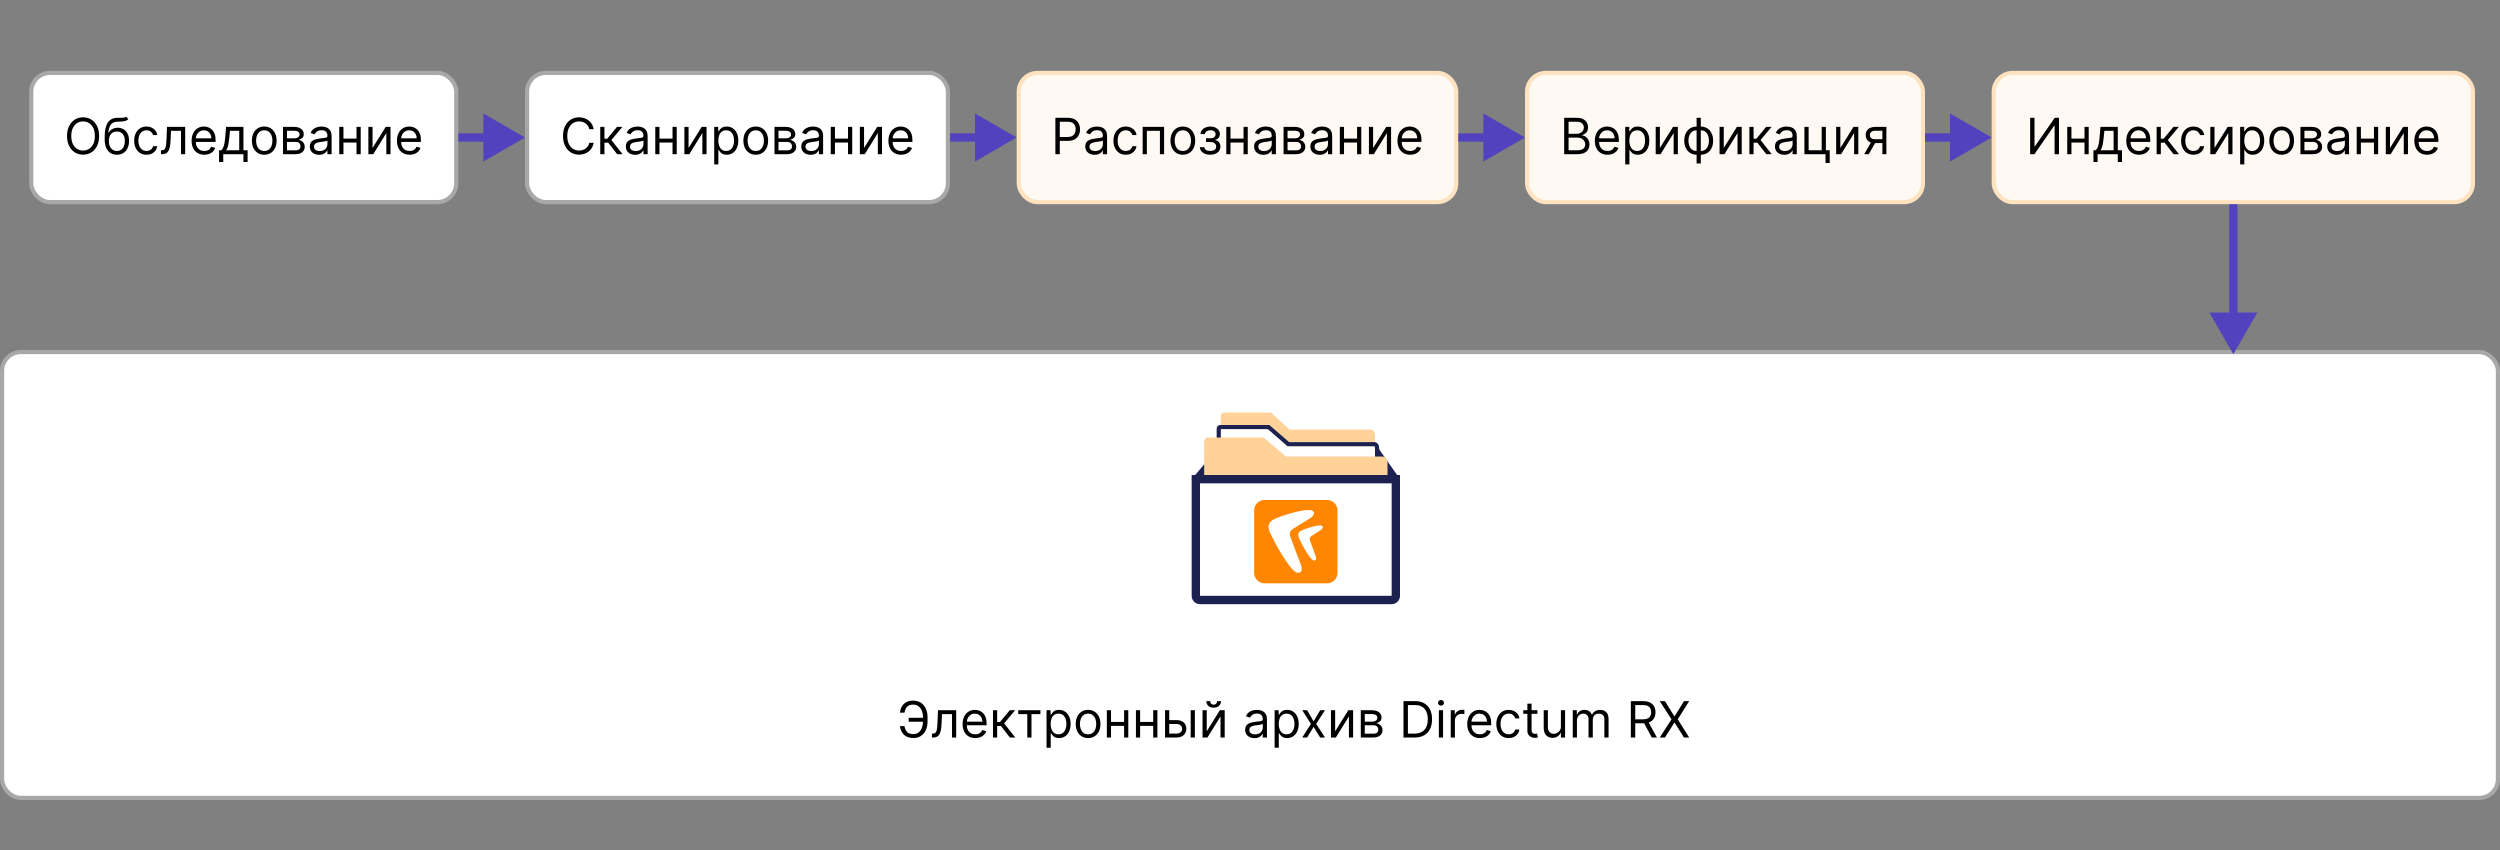 <svg width="600" height="204" viewBox="0 0 600 204" fill="none" xmlns="http://www.w3.org/2000/svg">
<rect x="0" y="0" width="600" height="204" fill="#808080" stroke="none"/>
<rect x="0.5" y="84.5" width="599" height="107" rx="4.5" fill="white" stroke="#A8A8A8"/>
<rect x="7.5" y="17.5" width="102" height="31" rx="4.5" fill="white"/>
<rect x="7.5" y="17.5" width="102" height="31" rx="4.5" stroke="#A8A8A8"/>
<path d="M23.79 32.636C23.79 33.557 23.623 34.352 23.291 35.023C22.959 35.693 22.503 36.21 21.923 36.574C21.344 36.938 20.682 37.119 19.937 37.119C19.193 37.119 18.531 36.938 17.951 36.574C17.372 36.21 16.916 35.693 16.584 35.023C16.251 34.352 16.085 33.557 16.085 32.636C16.085 31.716 16.251 30.921 16.584 30.25C16.916 29.579 17.372 29.062 17.951 28.699C18.531 28.335 19.193 28.153 19.937 28.153C20.682 28.153 21.344 28.335 21.923 28.699C22.503 29.062 22.959 29.579 23.291 30.25C23.623 30.921 23.79 31.716 23.79 32.636ZM22.767 32.636C22.767 31.881 22.64 31.243 22.388 30.723C22.138 30.203 21.798 29.81 21.369 29.543C20.943 29.276 20.466 29.142 19.937 29.142C19.409 29.142 18.93 29.276 18.501 29.543C18.075 29.81 17.736 30.203 17.483 30.723C17.233 31.243 17.108 31.881 17.108 32.636C17.108 33.392 17.233 34.03 17.483 34.55C17.736 35.07 18.075 35.463 18.501 35.73C18.93 35.997 19.409 36.131 19.937 36.131C20.466 36.131 20.943 35.997 21.369 35.73C21.798 35.463 22.138 35.07 22.388 34.55C22.64 34.03 22.767 33.392 22.767 32.636ZM30.288 28L30.799 28.614C30.601 28.807 30.371 28.942 30.109 29.018C29.848 29.095 29.552 29.142 29.223 29.159C28.893 29.176 28.527 29.193 28.123 29.21C27.669 29.227 27.292 29.338 26.994 29.543C26.696 29.747 26.466 30.043 26.304 30.429C26.142 30.815 26.038 31.29 25.993 31.852H26.078C26.299 31.443 26.606 31.142 26.998 30.949C27.39 30.756 27.811 30.659 28.26 30.659C28.771 30.659 29.231 30.778 29.64 31.017C30.049 31.256 30.373 31.609 30.612 32.078C30.851 32.547 30.97 33.125 30.97 33.812C30.97 34.497 30.848 35.088 30.604 35.585C30.362 36.082 30.023 36.466 29.585 36.736C29.15 37.003 28.64 37.136 28.055 37.136C27.47 37.136 26.957 36.999 26.517 36.723C26.076 36.445 25.734 36.033 25.49 35.487C25.246 34.939 25.123 34.261 25.123 33.455V32.756C25.123 31.298 25.371 30.193 25.865 29.44C26.362 28.688 27.109 28.298 28.106 28.273C28.459 28.261 28.773 28.259 29.048 28.264C29.324 28.27 29.564 28.257 29.768 28.226C29.973 28.195 30.146 28.119 30.288 28ZM28.055 36.233C28.45 36.233 28.79 36.133 29.074 35.935C29.361 35.736 29.581 35.456 29.734 35.095C29.888 34.731 29.964 34.304 29.964 33.812C29.964 33.335 29.886 32.929 29.73 32.594C29.576 32.258 29.356 32.003 29.069 31.827C28.782 31.651 28.439 31.562 28.038 31.562C27.746 31.562 27.483 31.612 27.25 31.712C27.017 31.811 26.818 31.957 26.653 32.151C26.488 32.344 26.361 32.58 26.27 32.858C26.182 33.136 26.135 33.455 26.129 33.812C26.129 34.545 26.301 35.132 26.645 35.572C26.988 36.013 27.459 36.233 28.055 36.233ZM35.167 37.136C34.554 37.136 34.025 36.992 33.582 36.702C33.139 36.412 32.798 36.013 32.559 35.504C32.321 34.996 32.202 34.415 32.202 33.761C32.202 33.097 32.324 32.51 32.568 32.001C32.815 31.49 33.159 31.091 33.599 30.804C34.042 30.514 34.559 30.369 35.15 30.369C35.611 30.369 36.025 30.454 36.395 30.625C36.764 30.796 37.067 31.034 37.302 31.341C37.538 31.648 37.684 32.006 37.741 32.415H36.736C36.659 32.117 36.489 31.852 36.224 31.622C35.963 31.389 35.611 31.273 35.167 31.273C34.775 31.273 34.432 31.375 34.136 31.579C33.844 31.781 33.615 32.067 33.45 32.436C33.288 32.803 33.207 33.233 33.207 33.727C33.207 34.233 33.287 34.673 33.446 35.048C33.608 35.423 33.835 35.715 34.128 35.922C34.423 36.129 34.77 36.233 35.167 36.233C35.429 36.233 35.666 36.188 35.879 36.097C36.092 36.006 36.273 35.875 36.42 35.705C36.568 35.534 36.673 35.33 36.736 35.091H37.741C37.684 35.477 37.544 35.825 37.319 36.135C37.098 36.442 36.804 36.686 36.437 36.868C36.074 37.047 35.65 37.136 35.167 37.136ZM38.632 37V36.062H38.871C39.067 36.062 39.23 36.024 39.361 35.947C39.491 35.868 39.596 35.73 39.676 35.534C39.758 35.335 39.821 35.06 39.864 34.707C39.909 34.352 39.942 33.901 39.962 33.352L40.081 30.454H44.444V37H43.439V31.392H41.035L40.933 33.727C40.91 34.264 40.862 34.737 40.788 35.146C40.717 35.553 40.608 35.894 40.46 36.169C40.315 36.445 40.122 36.652 39.88 36.791C39.639 36.93 39.337 37 38.973 37H38.632ZM49.034 37.136C48.403 37.136 47.859 36.997 47.402 36.719C46.947 36.438 46.596 36.045 46.349 35.543C46.105 35.037 45.983 34.449 45.983 33.778C45.983 33.108 46.105 32.517 46.349 32.006C46.596 31.491 46.94 31.091 47.38 30.804C47.824 30.514 48.341 30.369 48.932 30.369C49.273 30.369 49.609 30.426 49.942 30.54C50.274 30.653 50.577 30.838 50.849 31.094C51.122 31.347 51.339 31.682 51.501 32.099C51.663 32.517 51.744 33.031 51.744 33.642V34.068H46.699V33.199H50.721C50.721 32.83 50.648 32.5 50.5 32.21C50.355 31.921 50.148 31.692 49.878 31.524C49.611 31.357 49.295 31.273 48.932 31.273C48.531 31.273 48.184 31.372 47.892 31.571C47.602 31.767 47.379 32.023 47.223 32.338C47.067 32.653 46.989 32.992 46.989 33.352V33.932C46.989 34.426 47.074 34.845 47.244 35.189C47.417 35.53 47.657 35.79 47.964 35.969C48.271 36.145 48.628 36.233 49.034 36.233C49.298 36.233 49.537 36.196 49.75 36.122C49.966 36.045 50.152 35.932 50.308 35.781C50.464 35.628 50.585 35.438 50.67 35.21L51.642 35.483C51.54 35.812 51.368 36.102 51.126 36.352C50.885 36.599 50.587 36.793 50.231 36.932C49.876 37.068 49.477 37.136 49.034 37.136ZM52.575 38.875V36.062H53.121C53.254 35.923 53.369 35.773 53.466 35.611C53.562 35.449 53.646 35.257 53.717 35.035C53.791 34.811 53.853 34.538 53.905 34.217C53.956 33.894 54.001 33.503 54.041 33.045L54.263 30.454H58.422V36.062H59.427V38.875H58.422V37H53.581V38.875H52.575ZM54.263 36.062H57.416V31.392H55.2L55.03 33.045C54.959 33.73 54.871 34.328 54.765 34.84C54.66 35.351 54.493 35.758 54.263 36.062ZM63.421 37.136C62.83 37.136 62.312 36.996 61.866 36.715C61.423 36.433 61.076 36.04 60.826 35.534C60.579 35.028 60.455 34.438 60.455 33.761C60.455 33.08 60.579 32.484 60.826 31.976C61.076 31.467 61.423 31.072 61.866 30.791C62.312 30.51 62.83 30.369 63.421 30.369C64.012 30.369 64.529 30.51 64.972 30.791C65.418 31.072 65.765 31.467 66.012 31.976C66.262 32.484 66.387 33.08 66.387 33.761C66.387 34.438 66.262 35.028 66.012 35.534C65.765 36.04 65.418 36.433 64.972 36.715C64.529 36.996 64.012 37.136 63.421 37.136ZM63.421 36.233C63.87 36.233 64.24 36.118 64.529 35.888C64.819 35.658 65.034 35.355 65.173 34.98C65.312 34.605 65.382 34.199 65.382 33.761C65.382 33.324 65.312 32.916 65.173 32.538C65.034 32.16 64.819 31.855 64.529 31.622C64.24 31.389 63.87 31.273 63.421 31.273C62.972 31.273 62.603 31.389 62.313 31.622C62.024 31.855 61.809 32.16 61.67 32.538C61.531 32.916 61.461 33.324 61.461 33.761C61.461 34.199 61.531 34.605 61.67 34.98C61.809 35.355 62.024 35.658 62.313 35.888C62.603 36.118 62.972 36.233 63.421 36.233ZM67.922 37V30.454H70.599C71.303 30.454 71.863 30.614 72.278 30.932C72.692 31.25 72.9 31.671 72.9 32.193C72.9 32.591 72.782 32.899 72.546 33.118C72.31 33.334 72.008 33.48 71.638 33.557C71.88 33.591 72.114 33.676 72.341 33.812C72.572 33.949 72.762 34.136 72.912 34.375C73.063 34.611 73.138 34.901 73.138 35.244C73.138 35.58 73.053 35.879 72.883 36.144C72.712 36.408 72.468 36.617 72.15 36.77C71.832 36.923 71.451 37 71.008 37H67.922ZM68.877 36.08H71.008C71.354 36.08 71.626 35.997 71.822 35.832C72.018 35.668 72.116 35.443 72.116 35.159C72.116 34.821 72.018 34.555 71.822 34.362C71.626 34.166 71.354 34.068 71.008 34.068H68.877V36.08ZM68.877 33.199H70.599C70.868 33.199 71.1 33.162 71.293 33.088C71.486 33.011 71.634 32.903 71.736 32.764C71.841 32.622 71.894 32.455 71.894 32.261C71.894 31.986 71.779 31.77 71.549 31.614C71.319 31.454 71.002 31.375 70.599 31.375H68.877V33.199ZM76.587 37.153C76.172 37.153 75.796 37.075 75.458 36.919C75.12 36.76 74.851 36.531 74.652 36.233C74.453 35.932 74.354 35.568 74.354 35.142C74.354 34.767 74.428 34.463 74.576 34.23C74.723 33.994 74.921 33.81 75.168 33.676C75.415 33.543 75.688 33.443 75.986 33.378C76.287 33.31 76.59 33.256 76.894 33.216C77.291 33.165 77.614 33.126 77.861 33.101C78.111 33.072 78.293 33.026 78.406 32.96C78.523 32.895 78.581 32.781 78.581 32.619V32.585C78.581 32.165 78.466 31.838 78.236 31.605C78.009 31.372 77.663 31.256 77.201 31.256C76.72 31.256 76.344 31.361 76.071 31.571C75.799 31.781 75.607 32.006 75.496 32.244L74.541 31.903C74.712 31.506 74.939 31.196 75.223 30.974C75.51 30.75 75.823 30.594 76.161 30.506C76.502 30.415 76.837 30.369 77.166 30.369C77.377 30.369 77.618 30.395 77.891 30.446C78.166 30.494 78.432 30.595 78.688 30.749C78.946 30.902 79.161 31.134 79.331 31.443C79.502 31.753 79.587 32.168 79.587 32.688V37H78.581V36.114H78.53C78.462 36.256 78.348 36.408 78.189 36.57C78.03 36.731 77.818 36.869 77.554 36.983C77.29 37.097 76.968 37.153 76.587 37.153ZM76.74 36.25C77.138 36.25 77.473 36.172 77.746 36.016C78.022 35.859 78.229 35.658 78.368 35.41C78.51 35.163 78.581 34.903 78.581 34.631V33.71C78.538 33.761 78.445 33.808 78.3 33.851C78.158 33.891 77.993 33.926 77.806 33.957C77.621 33.986 77.441 34.011 77.264 34.034C77.091 34.054 76.951 34.071 76.843 34.085C76.581 34.119 76.337 34.175 76.11 34.251C75.885 34.325 75.703 34.438 75.564 34.588C75.428 34.736 75.36 34.938 75.36 35.193C75.36 35.543 75.489 35.807 75.747 35.986C76.009 36.162 76.34 36.25 76.74 36.25ZM85.803 33.267V34.205H82.189V33.267H85.803ZM82.428 30.454V37H81.422V30.454H82.428ZM86.57 30.454V37H85.564V30.454H86.57ZM89.412 35.517L92.566 30.454H93.725V37H92.719V31.938L89.583 37H88.407V30.454H89.412V35.517ZM98.311 37.136C97.681 37.136 97.136 36.997 96.679 36.719C96.225 36.438 95.874 36.045 95.627 35.543C95.382 35.037 95.26 34.449 95.26 33.778C95.26 33.108 95.382 32.517 95.627 32.006C95.874 31.491 96.218 31.091 96.658 30.804C97.101 30.514 97.618 30.369 98.209 30.369C98.55 30.369 98.886 30.426 99.219 30.54C99.551 30.653 99.854 30.838 100.127 31.094C100.399 31.347 100.617 31.682 100.779 32.099C100.941 32.517 101.021 33.031 101.021 33.642V34.068H95.976V33.199H99.999C99.999 32.83 99.925 32.5 99.777 32.21C99.632 31.921 99.425 31.692 99.155 31.524C98.888 31.357 98.573 31.273 98.209 31.273C97.808 31.273 97.462 31.372 97.169 31.571C96.879 31.767 96.656 32.023 96.5 32.338C96.344 32.653 96.266 32.992 96.266 33.352V33.932C96.266 34.426 96.351 34.845 96.522 35.189C96.695 35.53 96.935 35.79 97.242 35.969C97.549 36.145 97.905 36.233 98.311 36.233C98.576 36.233 98.814 36.196 99.027 36.122C99.243 36.045 99.429 35.932 99.585 35.781C99.742 35.628 99.862 35.438 99.948 35.21L100.919 35.483C100.817 35.812 100.645 36.102 100.404 36.352C100.162 36.599 99.864 36.793 99.509 36.932C99.154 37.068 98.754 37.136 98.311 37.136Z" fill="black"/>
<rect x="126.5" y="17.5" width="101" height="31" rx="4.5" fill="white"/>
<rect x="126.5" y="17.5" width="101" height="31" rx="4.5" stroke="#A8A8A8"/>
<path d="M142.488 31H141.431C141.368 30.696 141.259 30.429 141.103 30.199C140.949 29.969 140.762 29.776 140.54 29.619C140.322 29.46 140.079 29.341 139.812 29.261C139.545 29.182 139.266 29.142 138.976 29.142C138.448 29.142 137.969 29.276 137.54 29.543C137.114 29.81 136.775 30.203 136.522 30.723C136.272 31.243 136.147 31.881 136.147 32.636C136.147 33.392 136.272 34.03 136.522 34.55C136.775 35.07 137.114 35.463 137.54 35.73C137.969 35.997 138.448 36.131 138.976 36.131C139.266 36.131 139.545 36.091 139.812 36.011C140.079 35.932 140.322 35.814 140.54 35.658C140.762 35.499 140.949 35.304 141.103 35.074C141.259 34.841 141.368 34.574 141.431 34.273H142.488C142.408 34.719 142.263 35.118 142.053 35.47C141.843 35.822 141.581 36.122 141.269 36.369C140.956 36.614 140.606 36.8 140.216 36.928C139.83 37.055 139.417 37.119 138.976 37.119C138.232 37.119 137.57 36.938 136.991 36.574C136.411 36.21 135.955 35.693 135.623 35.023C135.29 34.352 135.124 33.557 135.124 32.636C135.124 31.716 135.29 30.921 135.623 30.25C135.955 29.579 136.411 29.062 136.991 28.699C137.57 28.335 138.232 28.153 138.976 28.153C139.417 28.153 139.83 28.217 140.216 28.345C140.606 28.473 140.956 28.66 141.269 28.908C141.581 29.152 141.843 29.45 142.053 29.803C142.263 30.152 142.408 30.551 142.488 31ZM144.059 37V30.454H145.065V33.301H145.73L148.082 30.454H149.377L146.735 33.608L149.411 37H148.116L145.968 34.239H145.065V37H144.059ZM152.431 37.153C152.016 37.153 151.639 37.075 151.301 36.919C150.963 36.76 150.695 36.531 150.496 36.233C150.297 35.932 150.198 35.568 150.198 35.142C150.198 34.767 150.271 34.463 150.419 34.23C150.567 33.994 150.764 33.81 151.012 33.676C151.259 33.543 151.531 33.443 151.83 33.378C152.131 33.31 152.433 33.256 152.737 33.216C153.135 33.165 153.458 33.126 153.705 33.101C153.955 33.072 154.137 33.026 154.25 32.96C154.367 32.895 154.425 32.781 154.425 32.619V32.585C154.425 32.165 154.31 31.838 154.08 31.605C153.852 31.372 153.507 31.256 153.044 31.256C152.564 31.256 152.188 31.361 151.915 31.571C151.642 31.781 151.45 32.006 151.34 32.244L150.385 31.903C150.556 31.506 150.783 31.196 151.067 30.974C151.354 30.75 151.666 30.594 152.004 30.506C152.345 30.415 152.681 30.369 153.01 30.369C153.22 30.369 153.462 30.395 153.735 30.446C154.01 30.494 154.276 30.595 154.531 30.749C154.79 30.902 155.004 31.134 155.175 31.443C155.345 31.753 155.431 32.168 155.431 32.688V37H154.425V36.114H154.374C154.306 36.256 154.192 36.408 154.033 36.57C153.874 36.731 153.662 36.869 153.398 36.983C153.134 37.097 152.811 37.153 152.431 37.153ZM152.584 36.25C152.982 36.25 153.317 36.172 153.59 36.016C153.865 35.859 154.073 35.658 154.212 35.41C154.354 35.163 154.425 34.903 154.425 34.631V33.71C154.382 33.761 154.289 33.808 154.144 33.851C154.002 33.891 153.837 33.926 153.649 33.957C153.465 33.986 153.284 34.011 153.108 34.034C152.935 34.054 152.794 34.071 152.686 34.085C152.425 34.119 152.181 34.175 151.953 34.251C151.729 34.325 151.547 34.438 151.408 34.588C151.271 34.736 151.203 34.938 151.203 35.193C151.203 35.543 151.333 35.807 151.591 35.986C151.852 36.162 152.183 36.25 152.584 36.25ZM161.647 33.267V34.205H158.033V33.267H161.647ZM158.272 30.454V37H157.266V30.454H158.272ZM162.414 30.454V37H161.408V30.454H162.414ZM165.256 35.517L168.41 30.454H169.569V37H168.563V31.938L165.427 37H164.251V30.454H165.256V35.517ZM171.411 39.455V30.454H172.382V31.494H172.502C172.575 31.381 172.678 31.236 172.808 31.06C172.942 30.881 173.132 30.722 173.379 30.582C173.629 30.44 173.968 30.369 174.394 30.369C174.945 30.369 175.431 30.507 175.851 30.783C176.271 31.058 176.6 31.449 176.835 31.954C177.071 32.46 177.189 33.057 177.189 33.744C177.189 34.438 177.071 35.038 176.835 35.547C176.6 36.053 176.273 36.445 175.855 36.723C175.438 36.999 174.956 37.136 174.411 37.136C173.99 37.136 173.654 37.067 173.401 36.928C173.148 36.785 172.953 36.625 172.817 36.446C172.681 36.264 172.575 36.114 172.502 35.994H172.416V39.455H171.411ZM172.399 33.727C172.399 34.222 172.472 34.658 172.617 35.035C172.762 35.41 172.973 35.705 173.252 35.918C173.53 36.128 173.871 36.233 174.274 36.233C174.695 36.233 175.046 36.122 175.327 35.901C175.611 35.676 175.824 35.375 175.966 34.997C176.111 34.617 176.183 34.193 176.183 33.727C176.183 33.267 176.112 32.852 175.97 32.483C175.831 32.111 175.619 31.817 175.335 31.601C175.054 31.382 174.7 31.273 174.274 31.273C173.865 31.273 173.521 31.376 173.243 31.584C172.965 31.788 172.754 32.075 172.612 32.445C172.47 32.811 172.399 33.239 172.399 33.727ZM181.382 37.136C180.791 37.136 180.273 36.996 179.827 36.715C179.384 36.433 179.037 36.04 178.787 35.534C178.54 35.028 178.416 34.438 178.416 33.761C178.416 33.08 178.54 32.484 178.787 31.976C179.037 31.467 179.384 31.072 179.827 30.791C180.273 30.51 180.791 30.369 181.382 30.369C181.973 30.369 182.49 30.51 182.933 30.791C183.379 31.072 183.726 31.467 183.973 31.976C184.223 32.484 184.348 33.08 184.348 33.761C184.348 34.438 184.223 35.028 183.973 35.534C183.726 36.04 183.379 36.433 182.933 36.715C182.49 36.996 181.973 37.136 181.382 37.136ZM181.382 36.233C181.831 36.233 182.2 36.118 182.49 35.888C182.78 35.658 182.994 35.355 183.134 34.98C183.273 34.605 183.343 34.199 183.343 33.761C183.343 33.324 183.273 32.916 183.134 32.538C182.994 32.16 182.78 31.855 182.49 31.622C182.2 31.389 181.831 31.273 181.382 31.273C180.933 31.273 180.564 31.389 180.274 31.622C179.985 31.855 179.77 32.16 179.631 32.538C179.492 32.916 179.422 33.324 179.422 33.761C179.422 34.199 179.492 34.605 179.631 34.98C179.77 35.355 179.985 35.658 180.274 35.888C180.564 36.118 180.933 36.233 181.382 36.233ZM185.883 37V30.454H188.559C189.264 30.454 189.824 30.614 190.238 30.932C190.653 31.25 190.861 31.671 190.861 32.193C190.861 32.591 190.743 32.899 190.507 33.118C190.271 33.334 189.969 33.48 189.599 33.557C189.841 33.591 190.075 33.676 190.302 33.812C190.532 33.949 190.723 34.136 190.873 34.375C191.024 34.611 191.099 34.901 191.099 35.244C191.099 35.58 191.014 35.879 190.844 36.144C190.673 36.408 190.429 36.617 190.111 36.77C189.792 36.923 189.412 37 188.969 37H185.883ZM186.838 36.08H188.969C189.315 36.08 189.586 35.997 189.782 35.832C189.979 35.668 190.077 35.443 190.077 35.159C190.077 34.821 189.979 34.555 189.782 34.362C189.586 34.166 189.315 34.068 188.969 34.068H186.838V36.08ZM186.838 33.199H188.559C188.829 33.199 189.061 33.162 189.254 33.088C189.447 33.011 189.595 32.903 189.697 32.764C189.802 32.622 189.855 32.455 189.855 32.261C189.855 31.986 189.74 31.77 189.51 31.614C189.28 31.454 188.963 31.375 188.559 31.375H186.838V33.199ZM194.548 37.153C194.133 37.153 193.757 37.075 193.419 36.919C193.08 36.76 192.812 36.531 192.613 36.233C192.414 35.932 192.315 35.568 192.315 35.142C192.315 34.767 192.389 34.463 192.536 34.23C192.684 33.994 192.882 33.81 193.129 33.676C193.376 33.543 193.649 33.443 193.947 33.378C194.248 33.31 194.551 33.256 194.855 33.216C195.252 33.165 195.575 33.126 195.822 33.101C196.072 33.072 196.254 33.026 196.367 32.96C196.484 32.895 196.542 32.781 196.542 32.619V32.585C196.542 32.165 196.427 31.838 196.197 31.605C195.97 31.372 195.624 31.256 195.161 31.256C194.681 31.256 194.305 31.361 194.032 31.571C193.759 31.781 193.568 32.006 193.457 32.244L192.502 31.903C192.673 31.506 192.9 31.196 193.184 30.974C193.471 30.75 193.784 30.594 194.122 30.506C194.463 30.415 194.798 30.369 195.127 30.369C195.338 30.369 195.579 30.395 195.852 30.446C196.127 30.494 196.393 30.595 196.649 30.749C196.907 30.902 197.122 31.134 197.292 31.443C197.463 31.753 197.548 32.168 197.548 32.688V37H196.542V36.114H196.491C196.423 36.256 196.309 36.408 196.15 36.57C195.991 36.731 195.779 36.869 195.515 36.983C195.251 37.097 194.928 37.153 194.548 37.153ZM194.701 36.25C195.099 36.25 195.434 36.172 195.707 36.016C195.982 35.859 196.19 35.658 196.329 35.41C196.471 35.163 196.542 34.903 196.542 34.631V33.71C196.499 33.761 196.406 33.808 196.261 33.851C196.119 33.891 195.954 33.926 195.767 33.957C195.582 33.986 195.401 34.011 195.225 34.034C195.052 34.054 194.911 34.071 194.803 34.085C194.542 34.119 194.298 34.175 194.07 34.251C193.846 34.325 193.664 34.438 193.525 34.588C193.389 34.736 193.32 34.938 193.32 35.193C193.32 35.543 193.45 35.807 193.708 35.986C193.97 36.162 194.301 36.25 194.701 36.25ZM203.764 33.267V34.205H200.15V33.267H203.764ZM200.389 30.454V37H199.383V30.454H200.389ZM204.531 30.454V37H203.525V30.454H204.531ZM207.373 35.517L210.527 30.454H211.686V37H210.68V31.938L207.544 37H206.368V30.454H207.373V35.517ZM216.272 37.136C215.642 37.136 215.097 36.997 214.64 36.719C214.186 36.438 213.835 36.045 213.588 35.543C213.343 35.037 213.221 34.449 213.221 33.778C213.221 33.108 213.343 32.517 213.588 32.006C213.835 31.491 214.178 31.091 214.619 30.804C215.062 30.514 215.579 30.369 216.17 30.369C216.511 30.369 216.847 30.426 217.18 30.54C217.512 30.653 217.815 30.838 218.088 31.094C218.36 31.347 218.578 31.682 218.74 32.099C218.901 32.517 218.982 33.031 218.982 33.642V34.068H213.937V33.199H217.96C217.96 32.83 217.886 32.5 217.738 32.21C217.593 31.921 217.386 31.692 217.116 31.524C216.849 31.357 216.534 31.273 216.17 31.273C215.769 31.273 215.423 31.372 215.13 31.571C214.84 31.767 214.617 32.023 214.461 32.338C214.305 32.653 214.227 32.992 214.227 33.352V33.932C214.227 34.426 214.312 34.845 214.482 35.189C214.656 35.53 214.896 35.79 215.203 35.969C215.509 36.145 215.866 36.233 216.272 36.233C216.536 36.233 216.775 36.196 216.988 36.122C217.204 36.045 217.39 35.932 217.546 35.781C217.703 35.628 217.823 35.438 217.909 35.21L218.88 35.483C218.778 35.812 218.606 36.102 218.365 36.352C218.123 36.599 217.825 36.793 217.47 36.932C217.115 37.068 216.715 37.136 216.272 37.136Z" fill="black"/>
<rect x="244.5" y="17.5" width="105" height="31" rx="4.5" fill="#FFF9F3"/>
<rect x="244.5" y="17.5" width="105" height="31" rx="4.5" stroke="#FFE2BF"/>
<path d="M253.291 37V28.273H256.24C256.925 28.273 257.484 28.396 257.919 28.643C258.357 28.888 258.68 29.219 258.891 29.636C259.101 30.054 259.206 30.52 259.206 31.034C259.206 31.548 259.101 32.016 258.891 32.436C258.683 32.856 258.362 33.192 257.928 33.442C257.493 33.689 256.936 33.812 256.257 33.812H254.143V32.875H256.223C256.692 32.875 257.068 32.794 257.352 32.632C257.636 32.47 257.842 32.251 257.97 31.976C258.101 31.697 258.166 31.384 258.166 31.034C258.166 30.685 258.101 30.372 257.97 30.097C257.842 29.821 257.635 29.605 257.348 29.449C257.061 29.29 256.68 29.21 256.206 29.21H254.348V37H253.291ZM262.698 37.153C262.283 37.153 261.907 37.075 261.569 36.919C261.231 36.76 260.962 36.531 260.763 36.233C260.565 35.932 260.465 35.568 260.465 35.142C260.465 34.767 260.539 34.463 260.687 34.23C260.835 33.994 261.032 33.81 261.279 33.676C261.526 33.543 261.799 33.443 262.097 33.378C262.398 33.31 262.701 33.256 263.005 33.216C263.403 33.165 263.725 33.126 263.972 33.101C264.222 33.072 264.404 33.026 264.518 32.96C264.634 32.895 264.692 32.781 264.692 32.619V32.585C264.692 32.165 264.577 31.838 264.347 31.605C264.12 31.372 263.775 31.256 263.312 31.256C262.832 31.256 262.455 31.361 262.183 31.571C261.91 31.781 261.718 32.006 261.607 32.244L260.653 31.903C260.823 31.506 261.05 31.196 261.335 30.974C261.621 30.75 261.934 30.594 262.272 30.506C262.613 30.415 262.948 30.369 263.278 30.369C263.488 30.369 263.729 30.395 264.002 30.446C264.278 30.494 264.543 30.595 264.799 30.749C265.058 30.902 265.272 31.134 265.442 31.443C265.613 31.753 265.698 32.168 265.698 32.688V37H264.692V36.114H264.641C264.573 36.256 264.46 36.408 264.3 36.57C264.141 36.731 263.93 36.869 263.665 36.983C263.401 37.097 263.079 37.153 262.698 37.153ZM262.852 36.25C263.249 36.25 263.585 36.172 263.857 36.016C264.133 35.859 264.34 35.658 264.479 35.41C264.621 35.163 264.692 34.903 264.692 34.631V33.71C264.65 33.761 264.556 33.808 264.411 33.851C264.269 33.891 264.104 33.926 263.917 33.957C263.732 33.986 263.552 34.011 263.376 34.034C263.202 34.054 263.062 34.071 262.954 34.085C262.692 34.119 262.448 34.175 262.221 34.251C261.996 34.325 261.815 34.438 261.675 34.588C261.539 34.736 261.471 34.938 261.471 35.193C261.471 35.543 261.6 35.807 261.859 35.986C262.12 36.162 262.451 36.25 262.852 36.25ZM270.193 37.136C269.579 37.136 269.051 36.992 268.608 36.702C268.164 36.412 267.824 36.013 267.585 35.504C267.346 34.996 267.227 34.415 267.227 33.761C267.227 33.097 267.349 32.51 267.593 32.001C267.841 31.49 268.184 31.091 268.625 30.804C269.068 30.514 269.585 30.369 270.176 30.369C270.636 30.369 271.051 30.454 271.42 30.625C271.789 30.796 272.092 31.034 272.328 31.341C272.564 31.648 272.71 32.006 272.767 32.415H271.761C271.684 32.117 271.514 31.852 271.25 31.622C270.988 31.389 270.636 31.273 270.193 31.273C269.801 31.273 269.457 31.375 269.162 31.579C268.869 31.781 268.64 32.067 268.475 32.436C268.314 32.803 268.233 33.233 268.233 33.727C268.233 34.233 268.312 34.673 268.471 35.048C268.633 35.423 268.86 35.715 269.153 35.922C269.449 36.129 269.795 36.233 270.193 36.233C270.454 36.233 270.691 36.188 270.904 36.097C271.118 36.006 271.298 35.875 271.446 35.705C271.593 35.534 271.699 35.33 271.761 35.091H272.767C272.71 35.477 272.569 35.825 272.345 36.135C272.123 36.442 271.829 36.686 271.463 36.868C271.099 37.047 270.676 37.136 270.193 37.136ZM274.237 37V30.454H279.385V37H278.379V31.392H275.243V37H274.237ZM283.88 37.136C283.289 37.136 282.771 36.996 282.325 36.715C281.882 36.433 281.535 36.04 281.285 35.534C281.038 35.028 280.914 34.438 280.914 33.761C280.914 33.08 281.038 32.484 281.285 31.976C281.535 31.467 281.882 31.072 282.325 30.791C282.771 30.51 283.289 30.369 283.88 30.369C284.471 30.369 284.988 30.51 285.431 30.791C285.877 31.072 286.224 31.467 286.471 31.976C286.721 32.484 286.846 33.08 286.846 33.761C286.846 34.438 286.721 35.028 286.471 35.534C286.224 36.04 285.877 36.433 285.431 36.715C284.988 36.996 284.471 37.136 283.88 37.136ZM283.88 36.233C284.329 36.233 284.699 36.118 284.988 35.888C285.278 35.658 285.493 35.355 285.632 34.98C285.771 34.605 285.841 34.199 285.841 33.761C285.841 33.324 285.771 32.916 285.632 32.538C285.493 32.16 285.278 31.855 284.988 31.622C284.699 31.389 284.329 31.273 283.88 31.273C283.431 31.273 283.062 31.389 282.772 31.622C282.483 31.855 282.268 32.16 282.129 32.538C281.99 32.916 281.92 33.324 281.92 33.761C281.92 34.199 281.99 34.605 282.129 34.98C282.268 35.355 282.483 35.658 282.772 35.888C283.062 36.118 283.431 36.233 283.88 36.233ZM287.972 35.33H289.046C289.069 35.625 289.202 35.849 289.447 36.003C289.694 36.156 290.015 36.233 290.41 36.233C290.813 36.233 291.158 36.151 291.445 35.986C291.732 35.818 291.876 35.548 291.876 35.176C291.876 34.957 291.822 34.767 291.714 34.605C291.606 34.44 291.454 34.312 291.258 34.222C291.062 34.131 290.83 34.085 290.563 34.085H289.438V33.182H290.563C290.964 33.182 291.259 33.091 291.45 32.909C291.643 32.727 291.739 32.5 291.739 32.227C291.739 31.935 291.636 31.7 291.428 31.524C291.221 31.345 290.927 31.256 290.546 31.256C290.163 31.256 289.843 31.342 289.587 31.516C289.332 31.686 289.197 31.906 289.183 32.176H288.126C288.137 31.824 288.245 31.513 288.45 31.243C288.654 30.97 288.933 30.757 289.285 30.604C289.637 30.447 290.04 30.369 290.495 30.369C290.955 30.369 291.354 30.45 291.692 30.612C292.033 30.771 292.296 30.989 292.481 31.264C292.668 31.537 292.762 31.847 292.762 32.193C292.762 32.562 292.658 32.861 292.451 33.088C292.244 33.315 291.984 33.477 291.671 33.574V33.642C291.918 33.659 292.133 33.739 292.315 33.881C292.499 34.02 292.643 34.203 292.745 34.43C292.847 34.655 292.898 34.903 292.898 35.176C292.898 35.574 292.792 35.92 292.579 36.216C292.366 36.508 292.073 36.736 291.701 36.898C291.329 37.057 290.904 37.136 290.427 37.136C289.964 37.136 289.549 37.061 289.183 36.91C288.816 36.757 288.525 36.545 288.309 36.276C288.096 36.003 287.984 35.688 287.972 35.33ZM298.692 33.267V34.205H295.078V33.267H298.692ZM295.317 30.454V37H294.311V30.454H295.317ZM299.459 30.454V37H298.453V30.454H299.459ZM303.222 37.153C302.807 37.153 302.43 37.075 302.092 36.919C301.754 36.76 301.486 36.531 301.287 36.233C301.088 35.932 300.989 35.568 300.989 35.142C300.989 34.767 301.063 34.463 301.21 34.23C301.358 33.994 301.555 33.81 301.803 33.676C302.05 33.543 302.322 33.443 302.621 33.378C302.922 33.31 303.224 33.256 303.528 33.216C303.926 33.165 304.249 33.126 304.496 33.101C304.746 33.072 304.928 33.026 305.041 32.96C305.158 32.895 305.216 32.781 305.216 32.619V32.585C305.216 32.165 305.101 31.838 304.871 31.605C304.643 31.372 304.298 31.256 303.835 31.256C303.355 31.256 302.979 31.361 302.706 31.571C302.433 31.781 302.241 32.006 302.131 32.244L301.176 31.903C301.347 31.506 301.574 31.196 301.858 30.974C302.145 30.75 302.457 30.594 302.795 30.506C303.136 30.415 303.472 30.369 303.801 30.369C304.011 30.369 304.253 30.395 304.526 30.446C304.801 30.494 305.067 30.595 305.322 30.749C305.581 30.902 305.795 31.134 305.966 31.443C306.136 31.753 306.222 32.168 306.222 32.688V37H305.216V36.114H305.165C305.097 36.256 304.983 36.408 304.824 36.57C304.665 36.731 304.453 36.869 304.189 36.983C303.925 37.097 303.602 37.153 303.222 37.153ZM303.375 36.25C303.773 36.25 304.108 36.172 304.381 36.016C304.656 35.859 304.864 35.658 305.003 35.41C305.145 35.163 305.216 34.903 305.216 34.631V33.71C305.173 33.761 305.08 33.808 304.935 33.851C304.793 33.891 304.628 33.926 304.44 33.957C304.256 33.986 304.075 34.011 303.899 34.034C303.726 34.054 303.585 34.071 303.477 34.085C303.216 34.119 302.972 34.175 302.744 34.251C302.52 34.325 302.338 34.438 302.199 34.588C302.063 34.736 301.994 34.938 301.994 35.193C301.994 35.543 302.124 35.807 302.382 35.986C302.643 36.162 302.974 36.25 303.375 36.25ZM308.057 37V30.454H310.733C311.438 30.454 311.998 30.614 312.412 30.932C312.827 31.25 313.034 31.671 313.034 32.193C313.034 32.591 312.917 32.899 312.681 33.118C312.445 33.334 312.142 33.48 311.773 33.557C312.015 33.591 312.249 33.676 312.476 33.812C312.706 33.949 312.897 34.136 313.047 34.375C313.198 34.611 313.273 34.901 313.273 35.244C313.273 35.58 313.188 35.879 313.017 36.144C312.847 36.408 312.603 36.617 312.284 36.77C311.966 36.923 311.586 37 311.142 37H308.057ZM309.012 36.08H311.142C311.489 36.08 311.76 35.997 311.956 35.832C312.152 35.668 312.25 35.443 312.25 35.159C312.25 34.821 312.152 34.555 311.956 34.362C311.76 34.166 311.489 34.068 311.142 34.068H309.012V36.08ZM309.012 33.199H310.733C311.003 33.199 311.235 33.162 311.428 33.088C311.621 33.011 311.769 32.903 311.871 32.764C311.976 32.622 312.029 32.455 312.029 32.261C312.029 31.986 311.914 31.77 311.684 31.614C311.453 31.454 311.137 31.375 310.733 31.375H309.012V33.199ZM316.722 37.153C316.307 37.153 315.93 37.075 315.592 36.919C315.254 36.76 314.986 36.531 314.787 36.233C314.588 35.932 314.489 35.568 314.489 35.142C314.489 34.767 314.563 34.463 314.71 34.23C314.858 33.994 315.055 33.81 315.303 33.676C315.55 33.543 315.822 33.443 316.121 33.378C316.422 33.31 316.724 33.256 317.028 33.216C317.426 33.165 317.749 33.126 317.996 33.101C318.246 33.072 318.428 33.026 318.541 32.96C318.658 32.895 318.716 32.781 318.716 32.619V32.585C318.716 32.165 318.601 31.838 318.371 31.605C318.143 31.372 317.798 31.256 317.335 31.256C316.855 31.256 316.479 31.361 316.206 31.571C315.933 31.781 315.741 32.006 315.631 32.244L314.676 31.903C314.847 31.506 315.074 31.196 315.358 30.974C315.645 30.75 315.957 30.594 316.295 30.506C316.636 30.415 316.972 30.369 317.301 30.369C317.511 30.369 317.753 30.395 318.026 30.446C318.301 30.494 318.567 30.595 318.822 30.749C319.081 30.902 319.295 31.134 319.466 31.443C319.636 31.753 319.722 32.168 319.722 32.688V37H318.716V36.114H318.665C318.597 36.256 318.483 36.408 318.324 36.57C318.165 36.731 317.953 36.869 317.689 36.983C317.425 37.097 317.102 37.153 316.722 37.153ZM316.875 36.25C317.273 36.25 317.608 36.172 317.881 36.016C318.156 35.859 318.364 35.658 318.503 35.41C318.645 35.163 318.716 34.903 318.716 34.631V33.71C318.673 33.761 318.58 33.808 318.435 33.851C318.293 33.891 318.128 33.926 317.94 33.957C317.756 33.986 317.575 34.011 317.399 34.034C317.226 34.054 317.085 34.071 316.977 34.085C316.716 34.119 316.472 34.175 316.244 34.251C316.02 34.325 315.838 34.438 315.699 34.588C315.563 34.736 315.494 34.938 315.494 35.193C315.494 35.543 315.624 35.807 315.882 35.986C316.143 36.162 316.474 36.25 316.875 36.25ZM325.938 33.267V34.205H322.324V33.267H325.938ZM322.563 30.454V37H321.557V30.454H322.563ZM326.705 30.454V37H325.699V30.454H326.705ZM329.547 35.517L332.701 30.454H333.86V37H332.854V31.938L329.718 37H328.542V30.454H329.547V35.517ZM338.446 37.136C337.815 37.136 337.271 36.997 336.814 36.719C336.359 36.438 336.009 36.045 335.761 35.543C335.517 35.037 335.395 34.449 335.395 33.778C335.395 33.108 335.517 32.517 335.761 32.006C336.009 31.491 336.352 31.091 336.793 30.804C337.236 30.514 337.753 30.369 338.344 30.369C338.685 30.369 339.021 30.426 339.354 30.54C339.686 30.653 339.989 30.838 340.261 31.094C340.534 31.347 340.751 31.682 340.913 32.099C341.075 32.517 341.156 33.031 341.156 33.642V34.068H336.111V33.199H340.134C340.134 32.83 340.06 32.5 339.912 32.21C339.767 31.921 339.56 31.692 339.29 31.524C339.023 31.357 338.707 31.273 338.344 31.273C337.943 31.273 337.597 31.372 337.304 31.571C337.014 31.767 336.791 32.023 336.635 32.338C336.479 32.653 336.401 32.992 336.401 33.352V33.932C336.401 34.426 336.486 34.845 336.656 35.189C336.83 35.53 337.07 35.79 337.376 35.969C337.683 36.145 338.04 36.233 338.446 36.233C338.71 36.233 338.949 36.196 339.162 36.122C339.378 36.045 339.564 35.932 339.72 35.781C339.876 35.628 339.997 35.438 340.082 35.21L341.054 35.483C340.952 35.812 340.78 36.102 340.538 36.352C340.297 36.599 339.999 36.793 339.643 36.932C339.288 37.068 338.889 37.136 338.446 37.136Z" fill="black"/>
<rect x="366.5" y="17.5" width="95" height="31" rx="4.5" fill="#FFF9F3"/>
<rect x="366.5" y="17.5" width="95" height="31" rx="4.5" stroke="#FFE2BF"/>
<path d="M375.401 37V28.273H378.452C379.06 28.273 379.561 28.378 379.956 28.588C380.351 28.796 380.645 29.075 380.838 29.428C381.031 29.777 381.128 30.165 381.128 30.591C381.128 30.966 381.061 31.276 380.928 31.52C380.797 31.764 380.624 31.957 380.408 32.099C380.195 32.242 379.963 32.347 379.713 32.415V32.5C379.98 32.517 380.249 32.611 380.518 32.781C380.788 32.952 381.014 33.196 381.196 33.514C381.378 33.832 381.469 34.222 381.469 34.682C381.469 35.119 381.369 35.513 381.17 35.862C380.972 36.212 380.658 36.489 380.229 36.693C379.8 36.898 379.241 37 378.554 37H375.401ZM376.457 36.062H378.554C379.244 36.062 379.734 35.929 380.024 35.662C380.317 35.392 380.463 35.065 380.463 34.682C380.463 34.386 380.388 34.114 380.237 33.864C380.087 33.611 379.872 33.409 379.594 33.258C379.315 33.105 378.986 33.028 378.605 33.028H376.457V36.062ZM376.457 32.108H378.418C378.736 32.108 379.023 32.045 379.278 31.921C379.537 31.796 379.741 31.619 379.892 31.392C380.045 31.165 380.122 30.898 380.122 30.591C380.122 30.207 379.989 29.882 379.722 29.615C379.455 29.345 379.031 29.21 378.452 29.21H376.457V32.108ZM385.813 37.136C385.183 37.136 384.638 36.997 384.181 36.719C383.727 36.438 383.376 36.045 383.129 35.543C382.884 35.037 382.762 34.449 382.762 33.778C382.762 33.108 382.884 32.517 383.129 32.006C383.376 31.491 383.719 31.091 384.16 30.804C384.603 30.514 385.12 30.369 385.711 30.369C386.052 30.369 386.388 30.426 386.721 30.54C387.053 30.653 387.356 30.838 387.629 31.094C387.901 31.347 388.119 31.682 388.281 32.099C388.442 32.517 388.523 33.031 388.523 33.642V34.068H383.478V33.199H387.501C387.501 32.83 387.427 32.5 387.279 32.21C387.134 31.921 386.927 31.692 386.657 31.524C386.39 31.357 386.075 31.273 385.711 31.273C385.31 31.273 384.964 31.372 384.671 31.571C384.381 31.767 384.158 32.023 384.002 32.338C383.846 32.653 383.768 32.992 383.768 33.352V33.932C383.768 34.426 383.853 34.845 384.023 35.189C384.197 35.53 384.437 35.79 384.744 35.969C385.05 36.145 385.407 36.233 385.813 36.233C386.077 36.233 386.316 36.196 386.529 36.122C386.745 36.045 386.931 35.932 387.087 35.781C387.244 35.628 387.364 35.438 387.45 35.21L388.421 35.483C388.319 35.812 388.147 36.102 387.906 36.352C387.664 36.599 387.366 36.793 387.011 36.932C386.656 37.068 386.256 37.136 385.813 37.136ZM390.053 39.455V30.454H391.025V31.494H391.144C391.218 31.381 391.32 31.236 391.451 31.06C391.585 30.881 391.775 30.722 392.022 30.582C392.272 30.44 392.61 30.369 393.036 30.369C393.587 30.369 394.073 30.507 394.494 30.783C394.914 31.058 395.242 31.449 395.478 31.954C395.714 32.46 395.832 33.057 395.832 33.744C395.832 34.438 395.714 35.038 395.478 35.547C395.242 36.053 394.915 36.445 394.498 36.723C394.08 36.999 393.599 37.136 393.053 37.136C392.633 37.136 392.296 37.067 392.043 36.928C391.79 36.785 391.596 36.625 391.46 36.446C391.323 36.264 391.218 36.114 391.144 35.994H391.059V39.455H390.053ZM391.042 33.727C391.042 34.222 391.114 34.658 391.259 35.035C391.404 35.41 391.616 35.705 391.894 35.918C392.173 36.128 392.513 36.233 392.917 36.233C393.337 36.233 393.688 36.122 393.969 35.901C394.254 35.676 394.467 35.375 394.609 34.997C394.754 34.617 394.826 34.193 394.826 33.727C394.826 33.267 394.755 32.852 394.613 32.483C394.474 32.111 394.262 31.817 393.978 31.601C393.697 31.382 393.343 31.273 392.917 31.273C392.508 31.273 392.164 31.376 391.886 31.584C391.607 31.788 391.397 32.075 391.255 32.445C391.113 32.811 391.042 33.239 391.042 33.727ZM398.371 35.517L401.525 30.454H402.684V37H401.678V31.938L398.542 37H397.366V30.454H398.371V35.517ZM407.185 39.233V28.273H408.191V39.233H407.185ZM407.185 37.136C406.742 37.136 406.338 37.057 405.975 36.898C405.611 36.736 405.299 36.507 405.037 36.212C404.776 35.913 404.574 35.557 404.432 35.142C404.29 34.727 404.219 34.267 404.219 33.761C404.219 33.25 404.29 32.787 404.432 32.372C404.574 31.954 404.776 31.597 405.037 31.298C405.299 31 405.611 30.771 405.975 30.612C406.338 30.45 406.742 30.369 407.185 30.369H407.492V37.136H407.185ZM407.185 36.233H407.355V31.273H407.185C406.85 31.273 406.559 31.341 406.311 31.477C406.064 31.611 405.86 31.794 405.698 32.027C405.539 32.257 405.419 32.521 405.34 32.82C405.263 33.118 405.225 33.432 405.225 33.761C405.225 34.199 405.294 34.605 405.434 34.98C405.573 35.355 405.787 35.658 406.077 35.888C406.367 36.118 406.736 36.233 407.185 36.233ZM408.191 37.136H407.884V30.369H408.191C408.634 30.369 409.037 30.45 409.401 30.612C409.765 30.771 410.077 31 410.338 31.298C410.6 31.597 410.801 31.954 410.944 32.372C411.086 32.787 411.157 33.25 411.157 33.761C411.157 34.267 411.086 34.727 410.944 35.142C410.801 35.557 410.6 35.913 410.338 36.212C410.077 36.507 409.765 36.736 409.401 36.898C409.037 37.057 408.634 37.136 408.191 37.136ZM408.191 36.233C408.529 36.233 408.82 36.168 409.064 36.037C409.311 35.903 409.515 35.722 409.674 35.492C409.836 35.258 409.955 34.994 410.032 34.699C410.111 34.401 410.151 34.088 410.151 33.761C410.151 33.324 410.081 32.916 409.942 32.538C409.803 32.16 409.588 31.855 409.299 31.622C409.009 31.389 408.64 31.273 408.191 31.273H408.02V36.233H408.191ZM413.7 35.517L416.853 30.454H418.012V37H417.006V31.938L413.87 37H412.694V30.454H413.7V35.517ZM419.854 37V30.454H420.86V33.301H421.525L423.877 30.454H425.172L422.53 33.608L425.206 37H423.911L421.763 34.239H420.86V37H419.854ZM428.225 37.153C427.811 37.153 427.434 37.075 427.096 36.919C426.758 36.76 426.49 36.531 426.291 36.233C426.092 35.932 425.993 35.568 425.993 35.142C425.993 34.767 426.066 34.463 426.214 34.23C426.362 33.994 426.559 33.81 426.806 33.676C427.054 33.543 427.326 33.443 427.625 33.378C427.926 33.31 428.228 33.256 428.532 33.216C428.93 33.165 429.252 33.126 429.5 33.101C429.75 33.072 429.931 33.026 430.045 32.96C430.162 32.895 430.22 32.781 430.22 32.619V32.585C430.22 32.165 430.105 31.838 429.875 31.605C429.647 31.372 429.302 31.256 428.839 31.256C428.359 31.256 427.983 31.361 427.71 31.571C427.437 31.781 427.245 32.006 427.135 32.244L426.18 31.903C426.35 31.506 426.578 31.196 426.862 30.974C427.149 30.75 427.461 30.594 427.799 30.506C428.14 30.415 428.475 30.369 428.805 30.369C429.015 30.369 429.257 30.395 429.529 30.446C429.805 30.494 430.071 30.595 430.326 30.749C430.585 30.902 430.799 31.134 430.97 31.443C431.14 31.753 431.225 32.168 431.225 32.688V37H430.22V36.114H430.169C430.1 36.256 429.987 36.408 429.828 36.57C429.669 36.731 429.457 36.869 429.193 36.983C428.929 37.097 428.606 37.153 428.225 37.153ZM428.379 36.25C428.777 36.25 429.112 36.172 429.385 36.016C429.66 35.859 429.868 35.658 430.007 35.41C430.149 35.163 430.22 34.903 430.22 34.631V33.71C430.177 33.761 430.083 33.808 429.939 33.851C429.797 33.891 429.632 33.926 429.444 33.957C429.26 33.986 429.079 34.011 428.903 34.034C428.73 34.054 428.589 34.071 428.481 34.085C428.22 34.119 427.975 34.175 427.748 34.251C427.524 34.325 427.342 34.438 427.203 34.588C427.066 34.736 426.998 34.938 426.998 35.193C426.998 35.543 427.127 35.807 427.386 35.986C427.647 36.162 427.978 36.25 428.379 36.25ZM438.209 30.454V36.062H439.129V39.114H438.124V37H433.061V30.454H434.067V36.062H437.203V30.454H438.209ZM441.684 35.517L444.837 30.454H445.996V37H444.991V31.938L441.854 37H440.678V30.454H441.684V35.517ZM451.776 37V31.375H450.037C449.645 31.375 449.337 31.466 449.113 31.648C448.888 31.829 448.776 32.08 448.776 32.398C448.776 32.71 448.877 32.956 449.078 33.135C449.283 33.314 449.563 33.403 449.918 33.403H452.032V34.341H449.918C449.475 34.341 449.093 34.263 448.772 34.106C448.451 33.95 448.203 33.727 448.03 33.438C447.857 33.145 447.77 32.798 447.77 32.398C447.77 31.994 447.861 31.648 448.043 31.358C448.225 31.068 448.485 30.845 448.823 30.689C449.164 30.533 449.569 30.454 450.037 30.454H452.73V37H451.776ZM447.412 37L449.27 33.744H450.361L448.503 37H447.412Z" fill="black"/>
<path d="M221.671 172.278V173.216H218.075V172.278H221.671ZM215.995 174.273H217.086C217.18 174.886 217.387 175.358 217.708 175.688C218.029 176.017 218.544 176.182 219.251 176.182C219.751 176.182 220.169 176.041 220.504 175.76C220.842 175.479 221.095 175.107 221.262 174.643C221.433 174.18 221.518 173.676 221.518 173.131V172.159C221.518 171.557 221.423 171.027 221.232 170.57C221.045 170.109 220.774 169.751 220.419 169.496C220.066 169.237 219.643 169.108 219.149 169.108C218.717 169.108 218.359 169.185 218.075 169.338C217.791 169.491 217.569 169.712 217.41 169.999C217.251 170.286 217.143 170.631 217.086 171.034H215.995C216.052 170.477 216.204 169.983 216.451 169.551C216.701 169.116 217.049 168.776 217.495 168.528C217.944 168.278 218.495 168.153 219.149 168.153C219.859 168.153 220.472 168.32 220.99 168.652C221.507 168.982 221.906 169.446 222.187 170.045C222.468 170.642 222.609 171.341 222.609 172.142V173.148C222.609 173.949 222.47 174.648 222.191 175.244C221.913 175.838 221.522 176.3 221.019 176.629C220.517 176.956 219.927 177.119 219.251 177.119C218.558 177.119 217.981 176.994 217.521 176.744C217.063 176.491 216.71 176.151 216.46 175.722C216.213 175.29 216.058 174.807 215.995 174.273ZM223.671 177V176.062H223.91C224.106 176.062 224.269 176.024 224.4 175.947C224.53 175.868 224.635 175.73 224.715 175.534C224.797 175.335 224.86 175.06 224.903 174.707C224.948 174.352 224.981 173.901 225.001 173.352L225.12 170.455H229.483V177H228.478V171.392H226.074L225.972 173.727C225.949 174.264 225.901 174.737 225.827 175.146C225.756 175.553 225.647 175.893 225.499 176.169C225.354 176.445 225.161 176.652 224.92 176.791C224.678 176.93 224.376 177 224.012 177H223.671ZM234.073 177.136C233.442 177.136 232.898 176.997 232.441 176.719C231.986 176.438 231.635 176.045 231.388 175.543C231.144 175.037 231.022 174.449 231.022 173.778C231.022 173.108 231.144 172.517 231.388 172.006C231.635 171.491 231.979 171.091 232.42 170.804C232.863 170.514 233.38 170.369 233.971 170.369C234.312 170.369 234.648 170.426 234.981 170.54C235.313 170.653 235.616 170.838 235.888 171.094C236.161 171.347 236.378 171.682 236.54 172.099C236.702 172.517 236.783 173.031 236.783 173.642V174.068H231.738V173.199H235.76C235.76 172.83 235.687 172.5 235.539 172.21C235.394 171.92 235.187 171.692 234.917 171.524C234.65 171.357 234.334 171.273 233.971 171.273C233.57 171.273 233.224 171.372 232.931 171.571C232.641 171.767 232.418 172.023 232.262 172.338C232.106 172.653 232.028 172.991 232.028 173.352V173.932C232.028 174.426 232.113 174.845 232.283 175.189C232.456 175.53 232.697 175.79 233.003 175.969C233.31 176.145 233.667 176.233 234.073 176.233C234.337 176.233 234.576 176.196 234.789 176.122C235.005 176.045 235.191 175.932 235.347 175.781C235.503 175.628 235.624 175.437 235.709 175.21L236.681 175.483C236.579 175.812 236.407 176.102 236.165 176.352C235.924 176.599 235.626 176.793 235.27 176.932C234.915 177.068 234.516 177.136 234.073 177.136ZM238.313 177V170.455H239.319V173.301H239.983L242.336 170.455H243.631L240.989 173.608L243.665 177H242.37L240.222 174.239H239.319V177H238.313ZM244.383 171.392V170.455H249.702V171.392H247.554V177H246.548V171.392H244.383ZM251.169 179.455V170.455H252.14V171.494H252.259C252.333 171.381 252.436 171.236 252.566 171.06C252.7 170.881 252.89 170.722 253.137 170.582C253.387 170.44 253.725 170.369 254.151 170.369C254.703 170.369 255.188 170.507 255.609 170.783C256.029 171.058 256.357 171.449 256.593 171.955C256.829 172.46 256.947 173.057 256.947 173.744C256.947 174.438 256.829 175.038 256.593 175.547C256.357 176.053 256.031 176.445 255.613 176.723C255.195 176.999 254.714 177.136 254.169 177.136C253.748 177.136 253.411 177.067 253.159 176.928C252.906 176.786 252.711 176.625 252.575 176.446C252.438 176.264 252.333 176.114 252.259 175.994H252.174V179.455H251.169ZM252.157 173.727C252.157 174.222 252.23 174.658 252.374 175.036C252.519 175.411 252.731 175.705 253.009 175.918C253.288 176.128 253.629 176.233 254.032 176.233C254.453 176.233 254.803 176.122 255.085 175.901C255.369 175.676 255.582 175.375 255.724 174.997C255.869 174.616 255.941 174.193 255.941 173.727C255.941 173.267 255.87 172.852 255.728 172.483C255.589 172.111 255.377 171.817 255.093 171.601C254.812 171.382 254.458 171.273 254.032 171.273C253.623 171.273 253.279 171.376 253.001 171.584C252.722 171.788 252.512 172.075 252.37 172.445C252.228 172.811 252.157 173.239 252.157 173.727ZM261.14 177.136C260.549 177.136 260.031 176.996 259.585 176.714C259.142 176.433 258.795 176.04 258.545 175.534C258.298 175.028 258.174 174.437 258.174 173.761C258.174 173.08 258.298 172.484 258.545 171.976C258.795 171.467 259.142 171.072 259.585 170.791C260.031 170.51 260.549 170.369 261.14 170.369C261.731 170.369 262.248 170.51 262.691 170.791C263.137 171.072 263.484 171.467 263.731 171.976C263.981 172.484 264.106 173.08 264.106 173.761C264.106 174.437 263.981 175.028 263.731 175.534C263.484 176.04 263.137 176.433 262.691 176.714C262.248 176.996 261.731 177.136 261.14 177.136ZM261.14 176.233C261.589 176.233 261.958 176.118 262.248 175.888C262.538 175.658 262.752 175.355 262.892 174.98C263.031 174.605 263.1 174.199 263.1 173.761C263.1 173.324 263.031 172.916 262.892 172.538C262.752 172.161 262.538 171.855 262.248 171.622C261.958 171.389 261.589 171.273 261.14 171.273C260.691 171.273 260.322 171.389 260.032 171.622C259.742 171.855 259.528 172.161 259.389 172.538C259.249 172.916 259.18 173.324 259.18 173.761C259.18 174.199 259.249 174.605 259.389 174.98C259.528 175.355 259.742 175.658 260.032 175.888C260.322 176.118 260.691 176.233 261.14 176.233ZM270.022 173.267V174.205H266.408V173.267H270.022ZM266.647 170.455V177H265.641V170.455H266.647ZM270.789 170.455V177H269.783V170.455H270.789ZM277.006 173.267V174.205H273.393V173.267H277.006ZM273.631 170.455V177H272.626V170.455H273.631ZM277.773 170.455V177H276.768V170.455H277.773ZM280.479 172.824H282.354C283.121 172.824 283.708 173.018 284.114 173.408C284.52 173.797 284.724 174.29 284.724 174.886C284.724 175.278 284.633 175.635 284.451 175.956C284.269 176.274 284.002 176.528 283.65 176.719C283.297 176.906 282.866 177 282.354 177H279.61V170.455H280.616V176.062H282.354C282.752 176.062 283.079 175.957 283.334 175.747C283.59 175.537 283.718 175.267 283.718 174.938C283.718 174.591 283.59 174.308 283.334 174.089C283.079 173.871 282.752 173.761 282.354 173.761H280.479V172.824ZM285.763 177V170.455H286.769V177H285.763ZM289.616 175.517L292.769 170.455H293.928V177H292.922V171.938L289.786 177H288.61V170.455H289.616V175.517ZM292.104 168.273H293.042C293.042 168.733 292.883 169.109 292.564 169.402C292.246 169.695 291.814 169.841 291.269 169.841C290.732 169.841 290.305 169.695 289.986 169.402C289.671 169.109 289.513 168.733 289.513 168.273H290.451C290.451 168.494 290.512 168.689 290.634 168.857C290.759 169.024 290.971 169.108 291.269 169.108C291.567 169.108 291.78 169.024 291.908 168.857C292.039 168.689 292.104 168.494 292.104 168.273ZM301.071 177.153C300.656 177.153 300.28 177.075 299.942 176.919C299.604 176.76 299.335 176.531 299.137 176.233C298.938 175.932 298.838 175.568 298.838 175.142C298.838 174.767 298.912 174.463 299.06 174.23C299.208 173.994 299.405 173.81 299.652 173.676C299.899 173.543 300.172 173.443 300.47 173.378C300.771 173.31 301.074 173.256 301.378 173.216C301.776 173.165 302.098 173.126 302.345 173.101C302.595 173.072 302.777 173.026 302.891 172.96C303.007 172.895 303.066 172.781 303.066 172.619V172.585C303.066 172.165 302.95 171.838 302.72 171.605C302.493 171.372 302.148 171.256 301.685 171.256C301.205 171.256 300.828 171.361 300.556 171.571C300.283 171.781 300.091 172.006 299.98 172.244L299.026 171.903C299.196 171.506 299.423 171.196 299.708 170.974C299.994 170.75 300.307 170.594 300.645 170.506C300.986 170.415 301.321 170.369 301.651 170.369C301.861 170.369 302.102 170.395 302.375 170.446C302.651 170.494 302.916 170.595 303.172 170.749C303.431 170.902 303.645 171.134 303.816 171.443C303.986 171.753 304.071 172.168 304.071 172.688V177H303.066V176.114H303.014C302.946 176.256 302.833 176.408 302.673 176.57C302.514 176.732 302.303 176.869 302.039 176.983C301.774 177.097 301.452 177.153 301.071 177.153ZM301.225 176.25C301.622 176.25 301.958 176.172 302.23 176.016C302.506 175.859 302.713 175.658 302.852 175.411C302.994 175.163 303.066 174.903 303.066 174.631V173.71C303.023 173.761 302.929 173.808 302.784 173.851C302.642 173.891 302.477 173.926 302.29 173.957C302.105 173.986 301.925 174.011 301.749 174.034C301.575 174.054 301.435 174.071 301.327 174.085C301.066 174.119 300.821 174.175 300.594 174.251C300.369 174.325 300.188 174.437 300.048 174.588C299.912 174.736 299.844 174.937 299.844 175.193C299.844 175.543 299.973 175.807 300.232 175.986C300.493 176.162 300.824 176.25 301.225 176.25ZM305.907 179.455V170.455H306.878V171.494H306.998C307.072 171.381 307.174 171.236 307.305 171.06C307.438 170.881 307.628 170.722 307.876 170.582C308.126 170.44 308.464 170.369 308.89 170.369C309.441 170.369 309.927 170.507 310.347 170.783C310.768 171.058 311.096 171.449 311.331 171.955C311.567 172.46 311.685 173.057 311.685 173.744C311.685 174.438 311.567 175.038 311.331 175.547C311.096 176.053 310.769 176.445 310.351 176.723C309.934 176.999 309.452 177.136 308.907 177.136C308.486 177.136 308.15 177.067 307.897 176.928C307.644 176.786 307.449 176.625 307.313 176.446C307.177 176.264 307.072 176.114 306.998 175.994H306.912V179.455H305.907ZM306.895 173.727C306.895 174.222 306.968 174.658 307.113 175.036C307.258 175.411 307.469 175.705 307.748 175.918C308.026 176.128 308.367 176.233 308.77 176.233C309.191 176.233 309.542 176.122 309.823 175.901C310.107 175.676 310.32 175.375 310.462 174.997C310.607 174.616 310.68 174.193 310.68 173.727C310.68 173.267 310.608 172.852 310.466 172.483C310.327 172.111 310.116 171.817 309.831 171.601C309.55 171.382 309.197 171.273 308.77 171.273C308.361 171.273 308.018 171.376 307.739 171.584C307.461 171.788 307.251 172.075 307.108 172.445C306.966 172.811 306.895 173.239 306.895 173.727ZM313.7 170.455L315.268 173.131L316.836 170.455H317.995L315.882 173.727L317.995 177H316.836L315.268 174.46L313.7 177H312.541L314.62 173.727L312.541 170.455H313.7ZM320.436 175.517L323.589 170.455H324.748V177H323.743V171.938L320.606 177H319.43V170.455H320.436V175.517ZM326.59 177V170.455H329.267C329.971 170.455 330.531 170.614 330.945 170.932C331.36 171.25 331.568 171.67 331.568 172.193C331.568 172.591 331.45 172.899 331.214 173.118C330.978 173.334 330.676 173.48 330.306 173.557C330.548 173.591 330.782 173.676 331.009 173.812C331.24 173.949 331.43 174.136 331.58 174.375C331.731 174.611 331.806 174.901 331.806 175.244C331.806 175.58 331.721 175.879 331.551 176.143C331.38 176.408 331.136 176.616 330.818 176.77C330.499 176.923 330.119 177 329.676 177H326.59ZM327.545 176.08H329.676C330.022 176.08 330.294 175.997 330.49 175.832C330.686 175.668 330.784 175.443 330.784 175.159C330.784 174.821 330.686 174.555 330.49 174.362C330.294 174.166 330.022 174.068 329.676 174.068H327.545V176.08ZM327.545 173.199H329.267C329.536 173.199 329.768 173.162 329.961 173.088C330.154 173.011 330.302 172.903 330.404 172.764C330.509 172.622 330.562 172.455 330.562 172.261C330.562 171.986 330.447 171.77 330.217 171.614C329.987 171.455 329.67 171.375 329.267 171.375H327.545V173.199ZM339.533 177H336.84V168.273H339.653C340.499 168.273 341.224 168.447 341.826 168.797C342.428 169.143 342.89 169.642 343.211 170.293C343.532 170.94 343.692 171.716 343.692 172.619C343.692 173.528 343.53 174.311 343.206 174.967C342.883 175.621 342.411 176.124 341.792 176.476C341.172 176.825 340.42 177 339.533 177ZM337.897 176.062H339.465C340.187 176.062 340.785 175.923 341.259 175.645C341.733 175.366 342.087 174.97 342.32 174.456C342.553 173.942 342.67 173.33 342.67 172.619C342.67 171.915 342.555 171.308 342.324 170.8C342.094 170.288 341.751 169.896 341.293 169.624C340.836 169.348 340.266 169.21 339.584 169.21H337.897V176.062ZM345.329 177V170.455H346.334V177H345.329ZM345.84 169.364C345.644 169.364 345.475 169.297 345.333 169.163C345.194 169.03 345.124 168.869 345.124 168.682C345.124 168.494 345.194 168.334 345.333 168.2C345.475 168.067 345.644 168 345.84 168C346.036 168 346.204 168.067 346.343 168.2C346.485 168.334 346.556 168.494 346.556 168.682C346.556 168.869 346.485 169.03 346.343 169.163C346.204 169.297 346.036 169.364 345.84 169.364ZM348.176 177V170.455H349.148V171.443H349.216C349.335 171.119 349.551 170.857 349.864 170.655C350.176 170.453 350.529 170.352 350.921 170.352C350.994 170.352 351.087 170.354 351.198 170.357C351.308 170.359 351.392 170.364 351.449 170.369V171.392C351.415 171.384 351.337 171.371 351.215 171.354C351.095 171.334 350.969 171.324 350.835 171.324C350.517 171.324 350.233 171.391 349.983 171.524C349.736 171.655 349.54 171.837 349.395 172.07C349.253 172.3 349.182 172.562 349.182 172.858V177H348.176ZM355.186 177.136C354.556 177.136 354.012 176.997 353.554 176.719C353.1 176.438 352.749 176.045 352.502 175.543C352.257 175.037 352.135 174.449 352.135 173.778C352.135 173.108 352.257 172.517 352.502 172.006C352.749 171.491 353.093 171.091 353.533 170.804C353.976 170.514 354.493 170.369 355.084 170.369C355.425 170.369 355.762 170.426 356.094 170.54C356.426 170.653 356.729 170.838 357.002 171.094C357.274 171.347 357.492 171.682 357.654 172.099C357.816 172.517 357.896 173.031 357.896 173.642V174.068H352.851V173.199H356.874C356.874 172.83 356.8 172.5 356.652 172.21C356.507 171.92 356.3 171.692 356.03 171.524C355.763 171.357 355.448 171.273 355.084 171.273C354.683 171.273 354.337 171.372 354.044 171.571C353.754 171.767 353.531 172.023 353.375 172.338C353.219 172.653 353.141 172.991 353.141 173.352V173.932C353.141 174.426 353.226 174.845 353.396 175.189C353.57 175.53 353.81 175.79 354.117 175.969C354.423 176.145 354.78 176.233 355.186 176.233C355.45 176.233 355.689 176.196 355.902 176.122C356.118 176.045 356.304 175.932 356.46 175.781C356.617 175.628 356.737 175.437 356.823 175.21L357.794 175.483C357.692 175.812 357.52 176.102 357.279 176.352C357.037 176.599 356.739 176.793 356.384 176.932C356.029 177.068 355.629 177.136 355.186 177.136ZM362.085 177.136C361.472 177.136 360.943 176.991 360.5 176.702C360.057 176.412 359.716 176.013 359.477 175.504C359.239 174.996 359.119 174.415 359.119 173.761C359.119 173.097 359.242 172.51 359.486 172.001C359.733 171.49 360.077 171.091 360.517 170.804C360.96 170.514 361.477 170.369 362.068 170.369C362.529 170.369 362.943 170.455 363.313 170.625C363.682 170.795 363.985 171.034 364.22 171.341C364.456 171.648 364.602 172.006 364.659 172.415H363.654C363.577 172.116 363.406 171.852 363.142 171.622C362.881 171.389 362.529 171.273 362.085 171.273C361.693 171.273 361.35 171.375 361.054 171.58C360.762 171.781 360.533 172.067 360.368 172.436C360.206 172.803 360.125 173.233 360.125 173.727C360.125 174.233 360.205 174.673 360.364 175.048C360.526 175.423 360.753 175.714 361.046 175.922C361.341 176.129 361.688 176.233 362.085 176.233C362.347 176.233 362.584 176.188 362.797 176.097C363.01 176.006 363.191 175.875 363.338 175.705C363.486 175.534 363.591 175.33 363.654 175.091H364.659C364.602 175.477 364.462 175.825 364.237 176.135C364.016 176.442 363.722 176.686 363.355 176.868C362.992 177.047 362.568 177.136 362.085 177.136ZM368.976 170.455V171.307H365.584V170.455H368.976ZM366.573 168.886H367.578V175.125C367.578 175.409 367.619 175.622 367.702 175.764C367.787 175.903 367.895 175.997 368.026 176.045C368.159 176.091 368.3 176.114 368.448 176.114C368.558 176.114 368.649 176.108 368.72 176.097C368.791 176.082 368.848 176.071 368.891 176.062L369.095 176.966C369.027 176.991 368.932 177.017 368.81 177.043C368.688 177.071 368.533 177.085 368.345 177.085C368.061 177.085 367.783 177.024 367.51 176.902C367.24 176.78 367.016 176.594 366.837 176.344C366.661 176.094 366.573 175.778 366.573 175.398V168.886ZM374.614 174.324V170.455H375.619V177H374.614V175.892H374.546C374.392 176.224 374.154 176.507 373.83 176.74C373.506 176.97 373.097 177.085 372.602 177.085C372.193 177.085 371.83 176.996 371.512 176.817C371.193 176.635 370.943 176.362 370.762 175.999C370.58 175.632 370.489 175.17 370.489 174.614V170.455H371.494V174.545C371.494 175.023 371.628 175.403 371.895 175.688C372.165 175.972 372.509 176.114 372.926 176.114C373.176 176.114 373.431 176.05 373.689 175.922C373.95 175.794 374.169 175.598 374.345 175.334C374.524 175.07 374.614 174.733 374.614 174.324ZM377.461 177V170.455H378.433V171.477H378.518C378.655 171.128 378.875 170.857 379.179 170.663C379.483 170.467 379.848 170.369 380.274 170.369C380.706 170.369 381.065 170.467 381.352 170.663C381.642 170.857 381.868 171.128 382.03 171.477H382.098C382.265 171.139 382.517 170.871 382.852 170.672C383.187 170.47 383.589 170.369 384.058 170.369C384.643 170.369 385.122 170.553 385.494 170.919C385.866 171.283 386.052 171.849 386.052 172.619V177H385.047V172.619C385.047 172.136 384.915 171.791 384.65 171.584C384.386 171.376 384.075 171.273 383.717 171.273C383.257 171.273 382.9 171.412 382.648 171.69C382.395 171.966 382.268 172.315 382.268 172.739V177H381.246V172.517C381.246 172.145 381.125 171.845 380.883 171.618C380.642 171.388 380.331 171.273 379.95 171.273C379.689 171.273 379.444 171.342 379.217 171.482C378.993 171.621 378.811 171.814 378.672 172.061C378.535 172.305 378.467 172.588 378.467 172.909V177H377.461ZM391.403 177V168.273H394.351C395.033 168.273 395.593 168.389 396.03 168.622C396.468 168.852 396.792 169.169 397.002 169.572C397.212 169.976 397.317 170.435 397.317 170.949C397.317 171.463 397.212 171.919 397.002 172.317C396.792 172.714 396.469 173.027 396.035 173.254C395.6 173.479 395.045 173.591 394.368 173.591H391.982V172.636H394.334C394.8 172.636 395.175 172.568 395.459 172.432C395.746 172.295 395.954 172.102 396.081 171.852C396.212 171.599 396.278 171.298 396.278 170.949C396.278 170.599 396.212 170.294 396.081 170.033C395.951 169.771 395.742 169.57 395.455 169.428C395.168 169.283 394.789 169.21 394.317 169.21H392.459V177H391.403ZM395.51 173.08L397.658 177H396.431L394.317 173.08H395.51ZM399.59 168.273L401.84 171.903H401.908L404.158 168.273H405.402L402.658 172.636L405.402 177H404.158L401.908 173.438H401.84L399.59 177H398.345L401.158 172.636L398.345 168.273H399.59Z" fill="black"/>
<rect x="478.5" y="17.5" width="115" height="31" rx="4.5" fill="#FFF9F3"/>
<rect x="478.5" y="17.5" width="115" height="31" rx="4.5" stroke="#FFE2BF"/>
<path d="M487.24 28.273H488.28V35.142H488.365L493.138 28.273H494.161V37H493.104V30.148H493.019L488.263 37H487.24V28.273ZM500.52 33.267V34.205H496.906V33.267H500.52ZM497.145 30.454V37H496.139V30.454H497.145ZM501.287 30.454V37H500.281V30.454H501.287ZM502.425 38.875V36.062H502.97C503.104 35.923 503.219 35.773 503.315 35.611C503.412 35.449 503.496 35.257 503.567 35.035C503.641 34.811 503.703 34.538 503.754 34.217C503.805 33.894 503.851 33.503 503.891 33.045L504.112 30.454H508.271V36.062H509.277V38.875H508.271V37H503.43V38.875H502.425ZM504.112 36.062H507.266V31.392H505.05L504.879 33.045C504.808 33.73 504.72 34.328 504.615 34.84C504.51 35.351 504.342 35.758 504.112 36.062ZM513.356 37.136C512.725 37.136 512.181 36.997 511.724 36.719C511.27 36.438 510.919 36.045 510.672 35.543C510.427 35.037 510.305 34.449 510.305 33.778C510.305 33.108 510.427 32.517 510.672 32.006C510.919 31.491 511.262 31.091 511.703 30.804C512.146 30.514 512.663 30.369 513.254 30.369C513.595 30.369 513.931 30.426 514.264 30.54C514.596 30.653 514.899 30.838 515.172 31.094C515.444 31.347 515.662 31.682 515.824 32.099C515.985 32.517 516.066 33.031 516.066 33.642V34.068H511.021V33.199H515.044C515.044 32.83 514.97 32.5 514.822 32.21C514.677 31.921 514.47 31.692 514.2 31.524C513.933 31.357 513.618 31.273 513.254 31.273C512.853 31.273 512.507 31.372 512.214 31.571C511.924 31.767 511.701 32.023 511.545 32.338C511.389 32.653 511.311 32.992 511.311 33.352V33.932C511.311 34.426 511.396 34.845 511.566 35.189C511.74 35.53 511.98 35.79 512.287 35.969C512.593 36.145 512.95 36.233 513.356 36.233C513.62 36.233 513.859 36.196 514.072 36.122C514.288 36.045 514.474 35.932 514.63 35.781C514.787 35.628 514.907 35.438 514.993 35.21L515.964 35.483C515.862 35.812 515.69 36.102 515.449 36.352C515.207 36.599 514.909 36.793 514.554 36.932C514.199 37.068 513.799 37.136 513.356 37.136ZM517.596 37V30.454H518.602V33.301H519.267L521.619 30.454H522.914L520.272 33.608L522.949 37H521.653L519.505 34.239H518.602V37H517.596ZM526.431 37.136C525.817 37.136 525.289 36.992 524.846 36.702C524.403 36.412 524.062 36.013 523.823 35.504C523.585 34.996 523.465 34.415 523.465 33.761C523.465 33.097 523.587 32.51 523.832 32.001C524.079 31.49 524.423 31.091 524.863 30.804C525.306 30.514 525.823 30.369 526.414 30.369C526.874 30.369 527.289 30.454 527.658 30.625C528.028 30.796 528.33 31.034 528.566 31.341C528.802 31.648 528.948 32.006 529.005 32.415H527.999C527.923 32.117 527.752 31.852 527.488 31.622C527.227 31.389 526.874 31.273 526.431 31.273C526.039 31.273 525.695 31.375 525.4 31.579C525.107 31.781 524.879 32.067 524.714 32.436C524.552 32.803 524.471 33.233 524.471 33.727C524.471 34.233 524.55 34.673 524.71 35.048C524.871 35.423 525.099 35.715 525.391 35.922C525.687 36.129 526.033 36.233 526.431 36.233C526.692 36.233 526.93 36.188 527.143 36.097C527.356 36.006 527.536 35.875 527.684 35.705C527.832 35.534 527.937 35.33 527.999 35.091H529.005C528.948 35.477 528.808 35.825 528.583 36.135C528.362 36.442 528.067 36.686 527.701 36.868C527.337 37.047 526.914 37.136 526.431 37.136ZM531.481 35.517L534.634 30.454H535.793V37H534.788V31.938L531.651 37H530.475V30.454H531.481V35.517ZM537.635 39.455V30.454H538.607V31.494H538.726C538.8 31.381 538.902 31.236 539.033 31.06C539.167 30.881 539.357 30.722 539.604 30.582C539.854 30.44 540.192 30.369 540.618 30.369C541.169 30.369 541.655 30.507 542.076 30.783C542.496 31.058 542.824 31.449 543.06 31.954C543.296 32.46 543.414 33.057 543.414 33.744C543.414 34.438 543.296 35.038 543.06 35.547C542.824 36.053 542.498 36.445 542.08 36.723C541.662 36.999 541.181 37.136 540.635 37.136C540.215 37.136 539.878 37.067 539.625 36.928C539.373 36.785 539.178 36.625 539.042 36.446C538.905 36.264 538.8 36.114 538.726 35.994H538.641V39.455H537.635ZM538.624 33.727C538.624 34.222 538.696 34.658 538.841 35.035C538.986 35.41 539.198 35.705 539.476 35.918C539.755 36.128 540.096 36.233 540.499 36.233C540.919 36.233 541.27 36.122 541.551 35.901C541.836 35.676 542.049 35.375 542.191 34.997C542.336 34.617 542.408 34.193 542.408 33.727C542.408 33.267 542.337 32.852 542.195 32.483C542.056 32.111 541.844 31.817 541.56 31.601C541.279 31.382 540.925 31.273 540.499 31.273C540.09 31.273 539.746 31.376 539.468 31.584C539.189 31.788 538.979 32.075 538.837 32.445C538.695 32.811 538.624 33.239 538.624 33.727ZM547.607 37.136C547.016 37.136 546.498 36.996 546.051 36.715C545.608 36.433 545.262 36.04 545.012 35.534C544.765 35.028 544.641 34.438 544.641 33.761C544.641 33.08 544.765 32.484 545.012 31.976C545.262 31.467 545.608 31.072 546.051 30.791C546.498 30.51 547.016 30.369 547.607 30.369C548.198 30.369 548.715 30.51 549.158 30.791C549.604 31.072 549.951 31.467 550.198 31.976C550.448 32.484 550.573 33.08 550.573 33.761C550.573 34.438 550.448 35.028 550.198 35.534C549.951 36.04 549.604 36.433 549.158 36.715C548.715 36.996 548.198 37.136 547.607 37.136ZM547.607 36.233C548.056 36.233 548.425 36.118 548.715 35.888C549.005 35.658 549.219 35.355 549.358 34.98C549.498 34.605 549.567 34.199 549.567 33.761C549.567 33.324 549.498 32.916 549.358 32.538C549.219 32.16 549.005 31.855 548.715 31.622C548.425 31.389 548.056 31.273 547.607 31.273C547.158 31.273 546.789 31.389 546.499 31.622C546.209 31.855 545.995 32.16 545.855 32.538C545.716 32.916 545.647 33.324 545.647 33.761C545.647 34.199 545.716 34.605 545.855 34.98C545.995 35.355 546.209 35.658 546.499 35.888C546.789 36.118 547.158 36.233 547.607 36.233ZM552.108 37V30.454H554.784C555.489 30.454 556.048 30.614 556.463 30.932C556.878 31.25 557.085 31.671 557.085 32.193C557.085 32.591 556.967 32.899 556.732 33.118C556.496 33.334 556.193 33.48 555.824 33.557C556.065 33.591 556.3 33.676 556.527 33.812C556.757 33.949 556.947 34.136 557.098 34.375C557.249 34.611 557.324 34.901 557.324 35.244C557.324 35.58 557.239 35.879 557.068 36.144C556.898 36.408 556.653 36.617 556.335 36.77C556.017 36.923 555.636 37 555.193 37H552.108ZM553.062 36.08H555.193C555.54 36.08 555.811 35.997 556.007 35.832C556.203 35.668 556.301 35.443 556.301 35.159C556.301 34.821 556.203 34.555 556.007 34.362C555.811 34.166 555.54 34.068 555.193 34.068H553.062V36.08ZM553.062 33.199H554.784C555.054 33.199 555.286 33.162 555.479 33.088C555.672 33.011 555.82 32.903 555.922 32.764C556.027 32.622 556.08 32.455 556.08 32.261C556.08 31.986 555.964 31.77 555.734 31.614C555.504 31.454 555.188 31.375 554.784 31.375H553.062V33.199ZM560.772 37.153C560.358 37.153 559.981 37.075 559.643 36.919C559.305 36.76 559.037 36.531 558.838 36.233C558.639 35.932 558.539 35.568 558.539 35.142C558.539 34.767 558.613 34.463 558.761 34.23C558.909 33.994 559.106 33.81 559.353 33.676C559.6 33.543 559.873 33.443 560.172 33.378C560.473 33.31 560.775 33.256 561.079 33.216C561.477 33.165 561.799 33.126 562.047 33.101C562.297 33.072 562.478 33.026 562.592 32.96C562.708 32.895 562.767 32.781 562.767 32.619V32.585C562.767 32.165 562.652 31.838 562.422 31.605C562.194 31.372 561.849 31.256 561.386 31.256C560.906 31.256 560.529 31.361 560.257 31.571C559.984 31.781 559.792 32.006 559.681 32.244L558.727 31.903C558.897 31.506 559.125 31.196 559.409 30.974C559.696 30.75 560.008 30.594 560.346 30.506C560.687 30.415 561.022 30.369 561.352 30.369C561.562 30.369 561.804 30.395 562.076 30.446C562.352 30.494 562.618 30.595 562.873 30.749C563.132 30.902 563.346 31.134 563.517 31.443C563.687 31.753 563.772 32.168 563.772 32.688V37H562.767V36.114H562.716C562.647 36.256 562.534 36.408 562.375 36.57C562.216 36.731 562.004 36.869 561.74 36.983C561.475 37.097 561.153 37.153 560.772 37.153ZM560.926 36.25C561.324 36.25 561.659 36.172 561.931 36.016C562.207 35.859 562.414 35.658 562.554 35.41C562.696 35.163 562.767 34.903 562.767 34.631V33.71C562.724 33.761 562.63 33.808 562.485 33.851C562.343 33.891 562.179 33.926 561.991 33.957C561.806 33.986 561.626 34.011 561.45 34.034C561.277 34.054 561.136 34.071 561.028 34.085C560.767 34.119 560.522 34.175 560.295 34.251C560.071 34.325 559.889 34.438 559.75 34.588C559.613 34.736 559.545 34.938 559.545 35.193C559.545 35.543 559.674 35.807 559.933 35.986C560.194 36.162 560.525 36.25 560.926 36.25ZM569.989 33.267V34.205H566.375V33.267H569.989ZM566.614 30.454V37H565.608V30.454H566.614ZM570.756 30.454V37H569.75V30.454H570.756ZM573.598 35.517L576.751 30.454H577.911V37H576.905V31.938L573.768 37H572.592V30.454H573.598V35.517ZM582.497 37.136C581.866 37.136 581.322 36.997 580.865 36.719C580.41 36.438 580.059 36.045 579.812 35.543C579.568 35.037 579.446 34.449 579.446 33.778C579.446 33.108 579.568 32.517 579.812 32.006C580.059 31.491 580.403 31.091 580.843 30.804C581.287 30.514 581.804 30.369 582.395 30.369C582.735 30.369 583.072 30.426 583.404 30.54C583.737 30.653 584.039 30.838 584.312 31.094C584.585 31.347 584.802 31.682 584.964 32.099C585.126 32.517 585.207 33.031 585.207 33.642V34.068H580.162V33.199H584.184C584.184 32.83 584.11 32.5 583.963 32.21C583.818 31.921 583.61 31.692 583.341 31.524C583.074 31.357 582.758 31.273 582.395 31.273C581.994 31.273 581.647 31.372 581.355 31.571C581.065 31.767 580.842 32.023 580.686 32.338C580.529 32.653 580.451 32.992 580.451 33.352V33.932C580.451 34.426 580.537 34.845 580.707 35.189C580.88 35.53 581.12 35.79 581.427 35.969C581.734 36.145 582.091 36.233 582.497 36.233C582.761 36.233 583 36.196 583.213 36.122C583.429 36.045 583.615 35.932 583.771 35.781C583.927 35.628 584.048 35.438 584.133 35.21L585.105 35.483C585.002 35.812 584.831 36.102 584.589 36.352C584.348 36.599 584.049 36.793 583.694 36.932C583.339 37.068 582.94 37.136 582.497 37.136Z" fill="black"/>
<path d="M126 33L116 27.227L116 38.773L126 33ZM110 34L117 34L117 32L110 32L110 34Z" fill="#5342BD"/>
<path d="M244 33L234 27.227L234 38.773L244 33ZM228 34L235 34L235 32L228 32L228 34Z" fill="#5342BD"/>
<path d="M366 33L356 27.227L356 38.773L366 33ZM350 34L357 34L357 32L350 32L350 34Z" fill="#5342BD"/>
<path d="M478 33L468 27.227L468 38.773L478 33ZM462 34L469 34L469 32L462 32L462 34Z" fill="#5342BD"/>
<path d="M536 85L541.774 75L530.226 75L536 85ZM535 49L535 76L537 76L537 49L535 49Z" fill="#5342BD"/>
<path d="M294.456 105H329.015L336 115H286L294.456 105Z" fill="#1C2150"/>
<path d="M293 108V99.881C293 99.411 293.35 99 293.75 99H305L309.5 103.112H329C329.4 103.112 330 103.552 330 104.58V108H293Z" fill="#FFD299"/>
<path d="M309.064 106.489L309.205 106.612H309.392H329.946C330.035 106.612 330.5 106.768 330.5 107.58V111.5H292.5V102.881C292.5 102.635 292.695 102.5 292.791 102.5H304.462L309.064 106.489Z" fill="white" stroke="#1C2150" stroke-miterlimit="10"/>
<path d="M289 115V105.979C289 105.457 289.416 105 289.892 105H303.27L308.622 109.568H331.811C332.286 109.568 333 110.058 333 111.2V115H289Z" fill="#FFD299"/>
<path d="M287 115V115H335V143C335 143.552 334.552 144 334 144H288C287.448 144 287 143.552 287 143V115Z" fill="white" stroke="#1C2150" stroke-width="2"/>
<path d="M306 124V126C306 127.105 306.895 128 308 128H314C315.105 128 316 127.105 316 126V124" stroke="#FF7A00" stroke-width="2"/>
<path d="M301 122.5C301 121.119 302.119 120 303.5 120H318.5C319.881 120 321 121.119 321 122.5V137.5C321 138.881 319.881 140 318.5 140H303.5C302.119 140 301 138.881 301 137.5V122.5Z" fill="#FF8600"/>
<path fill-rule="evenodd" clip-rule="evenodd" d="M311.408 133.413C311.804 134.44 312.131 135.288 312.242 135.615C312.55 136.517 312.436 137.095 312.087 137.329C311.578 137.671 310.919 137.473 310.147 136.59C309.633 136.022 308.274 134.237 307.181 132.343C306.41 131.081 305.633 129.539 304.703 127.669C303.924 125.527 305.07 124.85 306.677 124.218C308.412 123.524 310.919 122.83 312.333 122.577C313.361 122.388 314.949 122.224 315.289 122.83C315.482 123.209 315.335 123.796 314.41 124.398C314.232 124.507 313.794 124.779 313.263 125.109C312.262 125.732 310.93 126.56 310.384 126.89C309.42 127.458 309.462 128.285 309.719 128.916C310.135 130.105 310.842 131.942 311.408 133.413ZM315.329 132.27C315.542 132.842 315.719 133.316 315.779 133.498C315.864 133.756 315.869 134.079 315.86 134.145C315.803 134.55 315.376 134.606 315.058 134.413C314.93 134.335 314.795 134.215 314.649 134.042C314.371 133.725 313.638 132.729 313.049 131.673C312.633 130.969 312.213 130.109 311.712 129.066C311.292 127.871 311.91 127.493 312.777 127.141C313.713 126.754 315.065 126.366 315.828 126.226C315.858 126.22 315.888 126.214 315.92 126.208C316.466 126.102 317.18 125.964 317.422 126.366C317.549 126.577 317.447 126.906 316.948 127.241C316.852 127.302 316.616 127.454 316.33 127.638C315.79 127.985 315.071 128.447 314.776 128.631C314.256 128.948 314.279 129.409 314.418 129.761C314.642 130.425 315.023 131.449 315.329 132.27Z" fill="white"/>
</svg>
